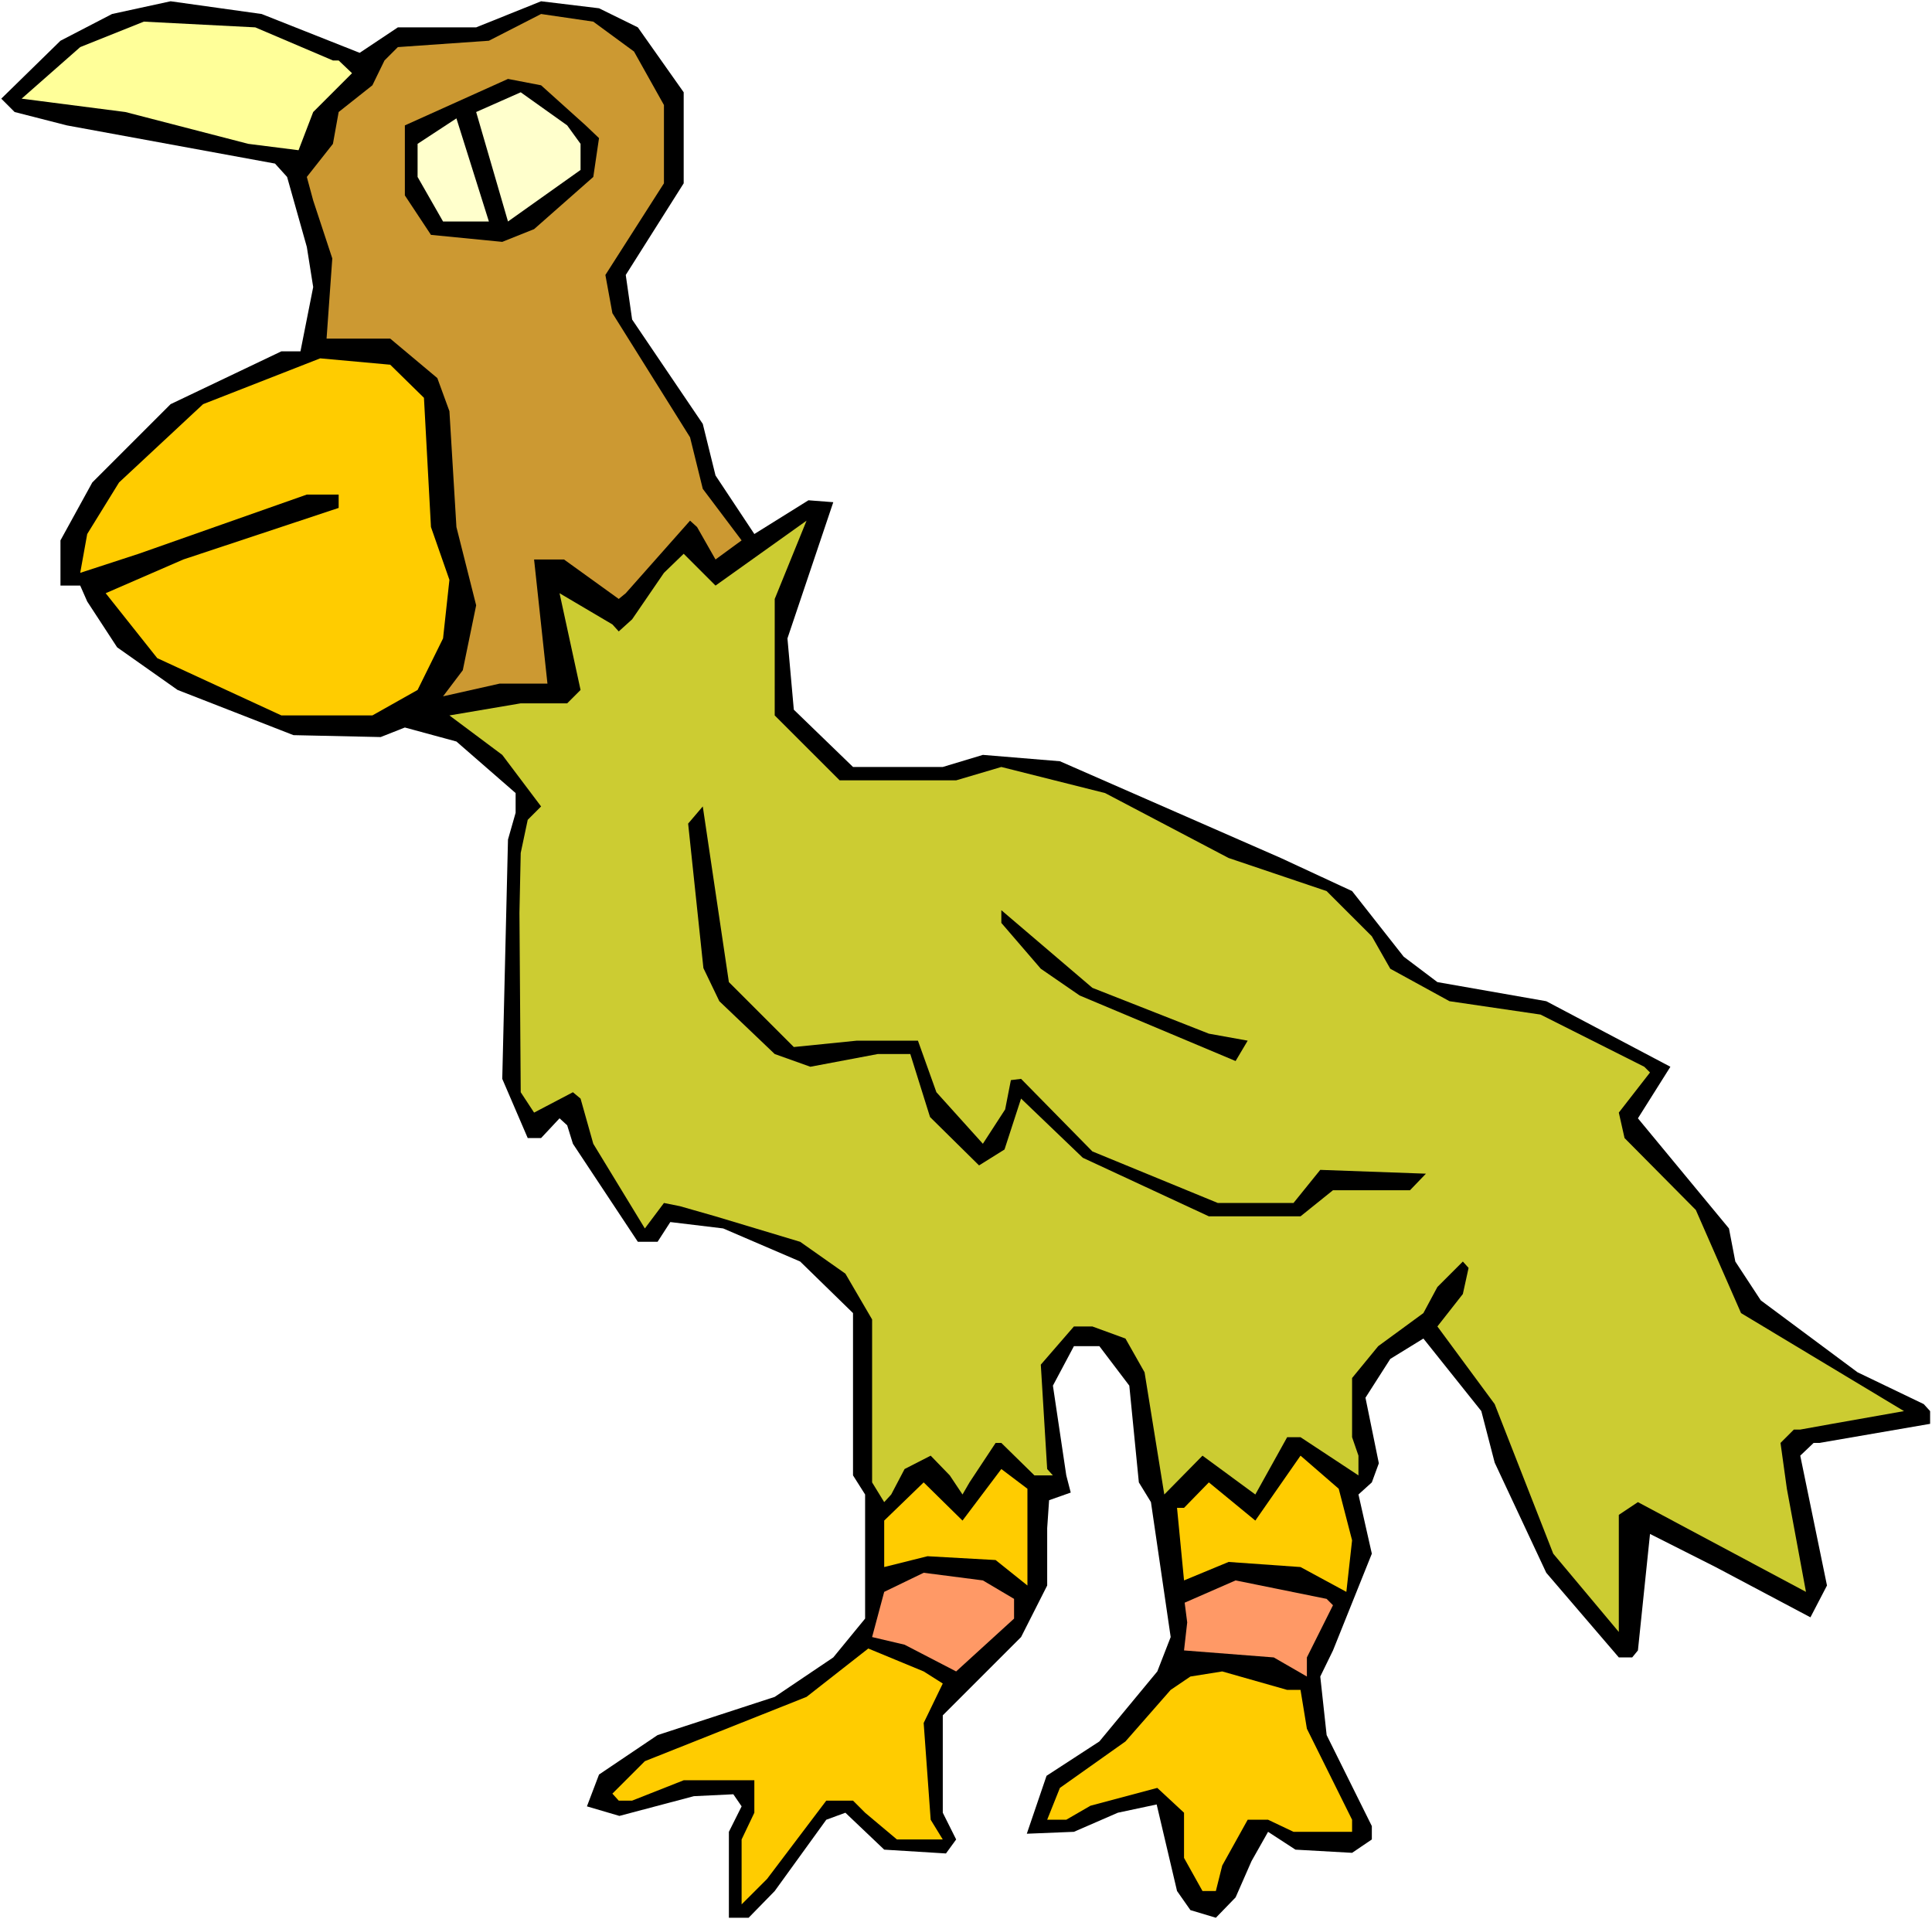 <?xml version="1.0" encoding="UTF-8" standalone="no"?>
<svg
   version="1.0"
   width="129.766mm"
   height="128.885mm"
   id="svg17"
   sodipodi:docname="Creature 44.wmf"
   xmlns:inkscape="http://www.inkscape.org/namespaces/inkscape"
   xmlns:sodipodi="http://sodipodi.sourceforge.net/DTD/sodipodi-0.dtd"
   xmlns="http://www.w3.org/2000/svg"
   xmlns:svg="http://www.w3.org/2000/svg">
  <rect width="100%" height="100%" fill="#333333" stroke="none"/>
  <sodipodi:namedview
     id="namedview17"
     pagecolor="#ffffff"
     bordercolor="#000000"
     borderopacity="0.25"
     inkscape:showpageshadow="2"
     inkscape:pageopacity="0.0"
     inkscape:pagecheckerboard="0"
     inkscape:deskcolor="#d1d1d1"
     inkscape:document-units="mm" />
  <defs
     id="defs1">
    <pattern
       id="WMFhbasepattern"
       patternUnits="userSpaceOnUse"
       width="6"
       height="6"
       x="0"
       y="0" />
  </defs>
  <path
     style="fill:#ffffff;fill-opacity:1;fill-rule:evenodd;stroke:none"
     d="M 0,487.126 H 490.455 V 0 H 0 Z"
     id="path1" />
  <path
     style="fill:#000000;fill-opacity:1;fill-rule:evenodd;stroke:none"
     d="m 91.304,13.41 9.696,-6.463 h 19.877 l 16.483,-6.624 14.706,1.777 9.858,4.847 11.635,16.48 v 23.104 l -14.706,23.266 1.616,11.31 17.938,26.497 3.232,13.087 9.858,14.864 13.736,-8.563 6.302,0.485 -11.635,34.575 1.616,18.096 15.029,14.541 h 22.786 l 10.181,-3.07 19.554,1.616 56.075,24.558 18.099,8.402 13.09,16.641 8.565,6.463 27.634,4.847 31.512,16.641 -8.242,13.087 23.109,27.951 1.616,8.402 6.464,9.856 24.563,18.257 16.806,8.078 1.616,1.777 v 3.231 l -28.118,4.847 h -1.454 l -3.394,3.231 6.787,32.96 -4.202,8.078 -24.078,-12.764 -16.645,-8.402 -3.07,29.567 -1.454,1.777 h -3.394 l -18.422,-21.488 -13.09,-27.951 -3.394,-13.087 -14.706,-18.419 -8.403,5.17 -6.302,9.856 3.394,16.641 -1.778,4.847 -3.394,3.07 3.394,15.026 -9.858,24.558 -3.232,6.624 1.616,14.864 11.474,23.104 v 3.393 l -5.01,3.393 -14.382,-0.808 -6.949,-4.524 -4.202,7.432 -4.04,9.209 -5.01,5.17 -6.464,-1.939 -3.394,-4.847 -5.171,-21.973 -9.858,2.1 -11.15,4.847 -11.958,0.485 5.01,-14.703 13.413,-8.725 14.706,-17.772 3.394,-8.725 -5.01,-34.252 -3.07,-5.009 -2.424,-24.558 -7.595,-10.017 h -6.464 l -5.333,10.017 3.394,22.781 1.131,4.362 -5.494,1.939 -0.485,7.109 v 14.541 l -6.626,13.087 -19.877,19.873 v 24.72 l 3.394,6.786 -2.586,3.554 -15.675,-0.969 -9.858,-9.371 -4.848,1.777 -13.09,18.096 -6.626,6.786 h -5.01 v -21.812 l 3.232,-6.463 -2.101,-3.07 -10.019,0.485 -18.907,5.009 -8.242,-2.424 3.07,-8.078 14.867,-10.017 29.734,-9.694 14.867,-10.017 8.08,-9.856 v -31.506 l -3.07,-4.847 v -41.2 l -13.413,-13.087 -19.554,-8.402 -13.413,-1.616 -3.232,5.009 h -5.01 l -16.483,-24.881 -1.454,-4.685 -1.939,-1.777 -4.686,5.009 h -3.394 l -6.464,-15.026 1.454,-60.749 1.939,-6.786 v -5.009 l -15.029,-13.087 -13.09,-3.554 -6.141,2.424 -22.139,-0.485 -29.411,-11.471 -15.352,-10.825 -7.595,-11.633 -1.778,-4.039 h -5.01 v -11.471 l 8.08,-14.703 19.877,-19.873 28.118,-13.41 h 4.848 L 79.507,72.867 77.891,62.688 72.882,44.916 69.811,41.523 16.968,31.829 3.717,28.436 0.323,25.043 15.352,10.34 28.442,3.554 43.309,0.323 66.418,3.554 Z"
     id="path2" />
  <path
     style="fill:#cc9932;fill-opacity:1;fill-rule:evenodd;stroke:none"
     d="m 160.953,13.087 7.595,13.572 v 19.873 l -14.867,23.266 1.778,9.694 19.715,31.506 3.232,13.087 9.858,13.087 -6.626,4.847 -4.686,-8.24 -1.778,-1.616 -16.322,18.419 -1.778,1.454 -13.898,-10.017 h -7.595 l 3.394,31.506 h -12.12 l -14.382,3.231 5.01,-6.624 3.394,-16.48 -5.01,-19.873 -1.778,-29.405 -3.07,-8.402 L 99.061,85.954 H 82.901 l 1.454,-20.357 -4.848,-14.703 -1.616,-5.978 6.626,-8.402 1.454,-8.078 8.565,-6.786 3.07,-6.301 3.394,-3.393 23.109,-1.616 13.251,-6.786 13.251,1.939 z"
     id="path3" />
  <path
     style="fill:#ffff99;fill-opacity:1;fill-rule:evenodd;stroke:none"
     d="m 84.517,15.349 h 1.454 l 3.394,3.231 -9.858,9.856 -3.717,9.694 L 63.024,36.514 31.835,28.436 5.494,25.043 20.362,11.956 36.522,5.493 64.802,6.947 Z"
     id="path4" />
  <path
     style="fill:#000000;fill-opacity:1;fill-rule:evenodd;stroke:none"
     d="m 148.672,31.829 3.394,3.231 -1.454,9.856 -15.029,13.249 -8.08,3.231 -18.099,-1.777 -6.626,-10.017 V 31.829 l 26.179,-11.794 8.403,1.616 z"
     id="path5" />
  <path
     style="fill:#ffffcc;fill-opacity:1;fill-rule:evenodd;stroke:none"
     d="m 147.379,36.514 v 6.624 l -18.422,13.087 -8.08,-27.79 11.312,-5.009 11.797,8.402 z"
     id="path6" />
  <path
     style="fill:#ffffcc;fill-opacity:1;fill-rule:evenodd;stroke:none"
     d="m 112.473,56.225 -6.464,-11.31 v -8.402 l 9.858,-6.463 8.242,26.174 z"
     id="path7" />
  <path
     style="fill:#ffcc00;fill-opacity:1;fill-rule:evenodd;stroke:none"
     d="m 107.625,100.98 1.778,32.798 4.686,13.41 -1.616,14.864 -6.464,13.087 -11.474,6.463 H 71.427 L 39.915,167.061 26.826,150.581 46.541,142.018 85.971,128.931 v -3.393 h -8.08 l -42.662,15.026 -14.867,4.847 1.778,-9.856 8.08,-13.087 21.331,-19.873 29.734,-11.633 17.776,1.616 z"
     id="path8" />
  <path
     style="fill:#cccc32;fill-opacity:1;fill-rule:evenodd;stroke:none"
     d="m 196.667,181.602 16.483,16.48 h 29.573 l 11.474,-3.393 26.341,6.624 31.35,16.48 24.886,8.402 11.474,11.471 4.686,8.24 15.029,8.24 23.109,3.393 26.341,13.249 1.454,1.454 -7.918,10.179 1.454,6.463 18.099,18.257 11.474,26.174 41.37,24.881 -18.261,3.231 -8.08,1.454 h -1.616 l -3.394,3.393 1.616,11.633 4.848,26.174 -42.662,-22.781 -4.848,3.231 v 29.728 l -16.645,-19.873 -14.867,-37.968 -14.544,-19.711 6.464,-8.24 1.454,-6.624 -1.454,-1.616 -6.464,6.463 -3.555,6.624 -11.474,8.402 -6.626,8.078 v 15.026 l 1.616,4.685 v 5.009 l -14.706,-9.694 h -3.394 l -8.08,14.541 -13.413,-9.856 -9.696,9.856 -5.01,-31.021 -4.848,-8.563 -8.403,-3.07 h -4.686 l -8.403,9.694 1.616,26.497 1.454,1.616 h -4.686 l -8.403,-8.24 h -1.454 l -6.626,10.017 -1.778,3.07 -3.232,-4.847 -4.848,-5.009 -6.626,3.393 -3.394,6.463 -1.778,1.939 -3.07,-5.009 v -41.361 l -6.787,-11.633 -11.474,-8.078 -21.493,-6.463 -9.05,-2.585 -4.04,-0.808 -4.848,6.463 -13.09,-21.488 -3.232,-11.471 -1.939,-1.616 -9.858,5.17 -3.394,-5.17 -0.323,-45.562 0.323,-15.187 1.778,-8.402 3.394,-3.393 -9.858,-13.087 -13.413,-10.017 18.099,-3.07 h 11.797 l 3.394,-3.393 -5.333,-24.558 13.413,7.917 1.616,1.777 3.394,-3.07 8.08,-11.794 5.01,-4.847 8.08,8.078 23.109,-16.48 -8.08,19.873 z"
     id="path9" />
  <path
     style="fill:#000000;fill-opacity:1;fill-rule:evenodd;stroke:none"
     d="m 201.515,265.778 15.998,-1.616 h 10.181 5.333 l 4.686,13.087 11.797,13.087 5.656,-8.725 1.454,-7.432 2.586,-0.323 18.099,18.419 31.835,13.087 h 19.23 l 6.787,-8.402 26.826,0.969 -4.04,4.201 h -19.554 l -8.242,6.624 h -23.27 l -31.997,-14.864 -15.675,-15.026 -4.202,12.925 -6.464,4.039 -12.443,-12.279 -5.01,-15.995 h -8.242 l -17.13,3.231 -9.05,-3.231 -14.059,-13.41 -4.04,-8.402 -3.878,-36.676 3.717,-4.362 6.626,44.593 z"
     id="path10" />
  <path
     style="fill:#000000;fill-opacity:1;fill-rule:evenodd;stroke:none"
     d="m 306.878,262.385 9.858,1.777 -3.07,5.17 -39.592,-16.641 -9.858,-6.786 -10.019,-11.633 v -3.231 l 23.109,19.711 z"
     id="path11" />
  <path
     style="fill:#ffcc00;fill-opacity:1;fill-rule:evenodd;stroke:none"
     d="m 343.238,390.993 -1.454,13.087 -11.635,-6.301 -18.261,-1.293 -11.312,4.685 -1.778,-18.419 h 1.778 l 6.302,-6.463 11.797,9.694 11.474,-16.48 9.696,8.402 z"
     id="path12" />
  <path
     style="fill:#ffcc00;fill-opacity:1;fill-rule:evenodd;stroke:none"
     d="m 260.822,402.464 -8.08,-6.463 -17.291,-0.969 -10.989,2.747 V 385.984 l 10.019,-9.694 9.858,9.694 9.858,-13.087 6.626,5.009 z"
     id="path13" />
  <path
     style="fill:#ff9966;fill-opacity:1;fill-rule:evenodd;stroke:none"
     d="m 257.429,405.857 v 5.009 l -14.706,13.41 -13.09,-6.786 -8.242,-1.939 3.07,-11.471 10.019,-4.847 15.029,1.939 z"
     id="path14" />
  <path
     style="fill:#ff9966;fill-opacity:1;fill-rule:evenodd;stroke:none"
     d="m 338.39,407.473 -6.626,13.249 v 4.847 l -8.403,-4.847 -22.786,-1.777 0.808,-7.109 -0.646,-5.009 12.928,-5.655 23.109,4.685 z"
     id="path15" />
  <path
     style="fill:#ffcc00;fill-opacity:1;fill-rule:evenodd;stroke:none"
     d="m 239.329,427.346 -4.848,10.017 1.778,24.558 3.07,5.009 h -11.635 l -8.08,-6.786 -3.07,-3.07 h -6.787 l -15.029,19.873 -6.464,6.463 v -16.48 l 3.232,-6.786 v -8.24 H 173.558 l -13.09,5.17 h -3.394 l -1.616,-1.777 8.242,-8.24 41.046,-16.318 15.675,-12.279 14.059,5.816 z"
     id="path16" />
  <path
     style="fill:#ffcc00;fill-opacity:1;fill-rule:evenodd;stroke:none"
     d="m 330.148,428.961 1.616,9.856 11.474,23.104 v 3.07 h -14.867 l -6.464,-3.07 h -5.171 l -6.464,11.633 -1.616,6.463 h -3.394 l -4.686,-8.402 v -11.471 l -6.787,-6.301 -16.968,4.524 -6.141,3.554 h -4.848 l 3.232,-8.078 16.645,-11.794 11.474,-13.087 5.01,-3.393 8.08,-1.293 16.483,4.685 z"
     id="path17" />
</svg>
